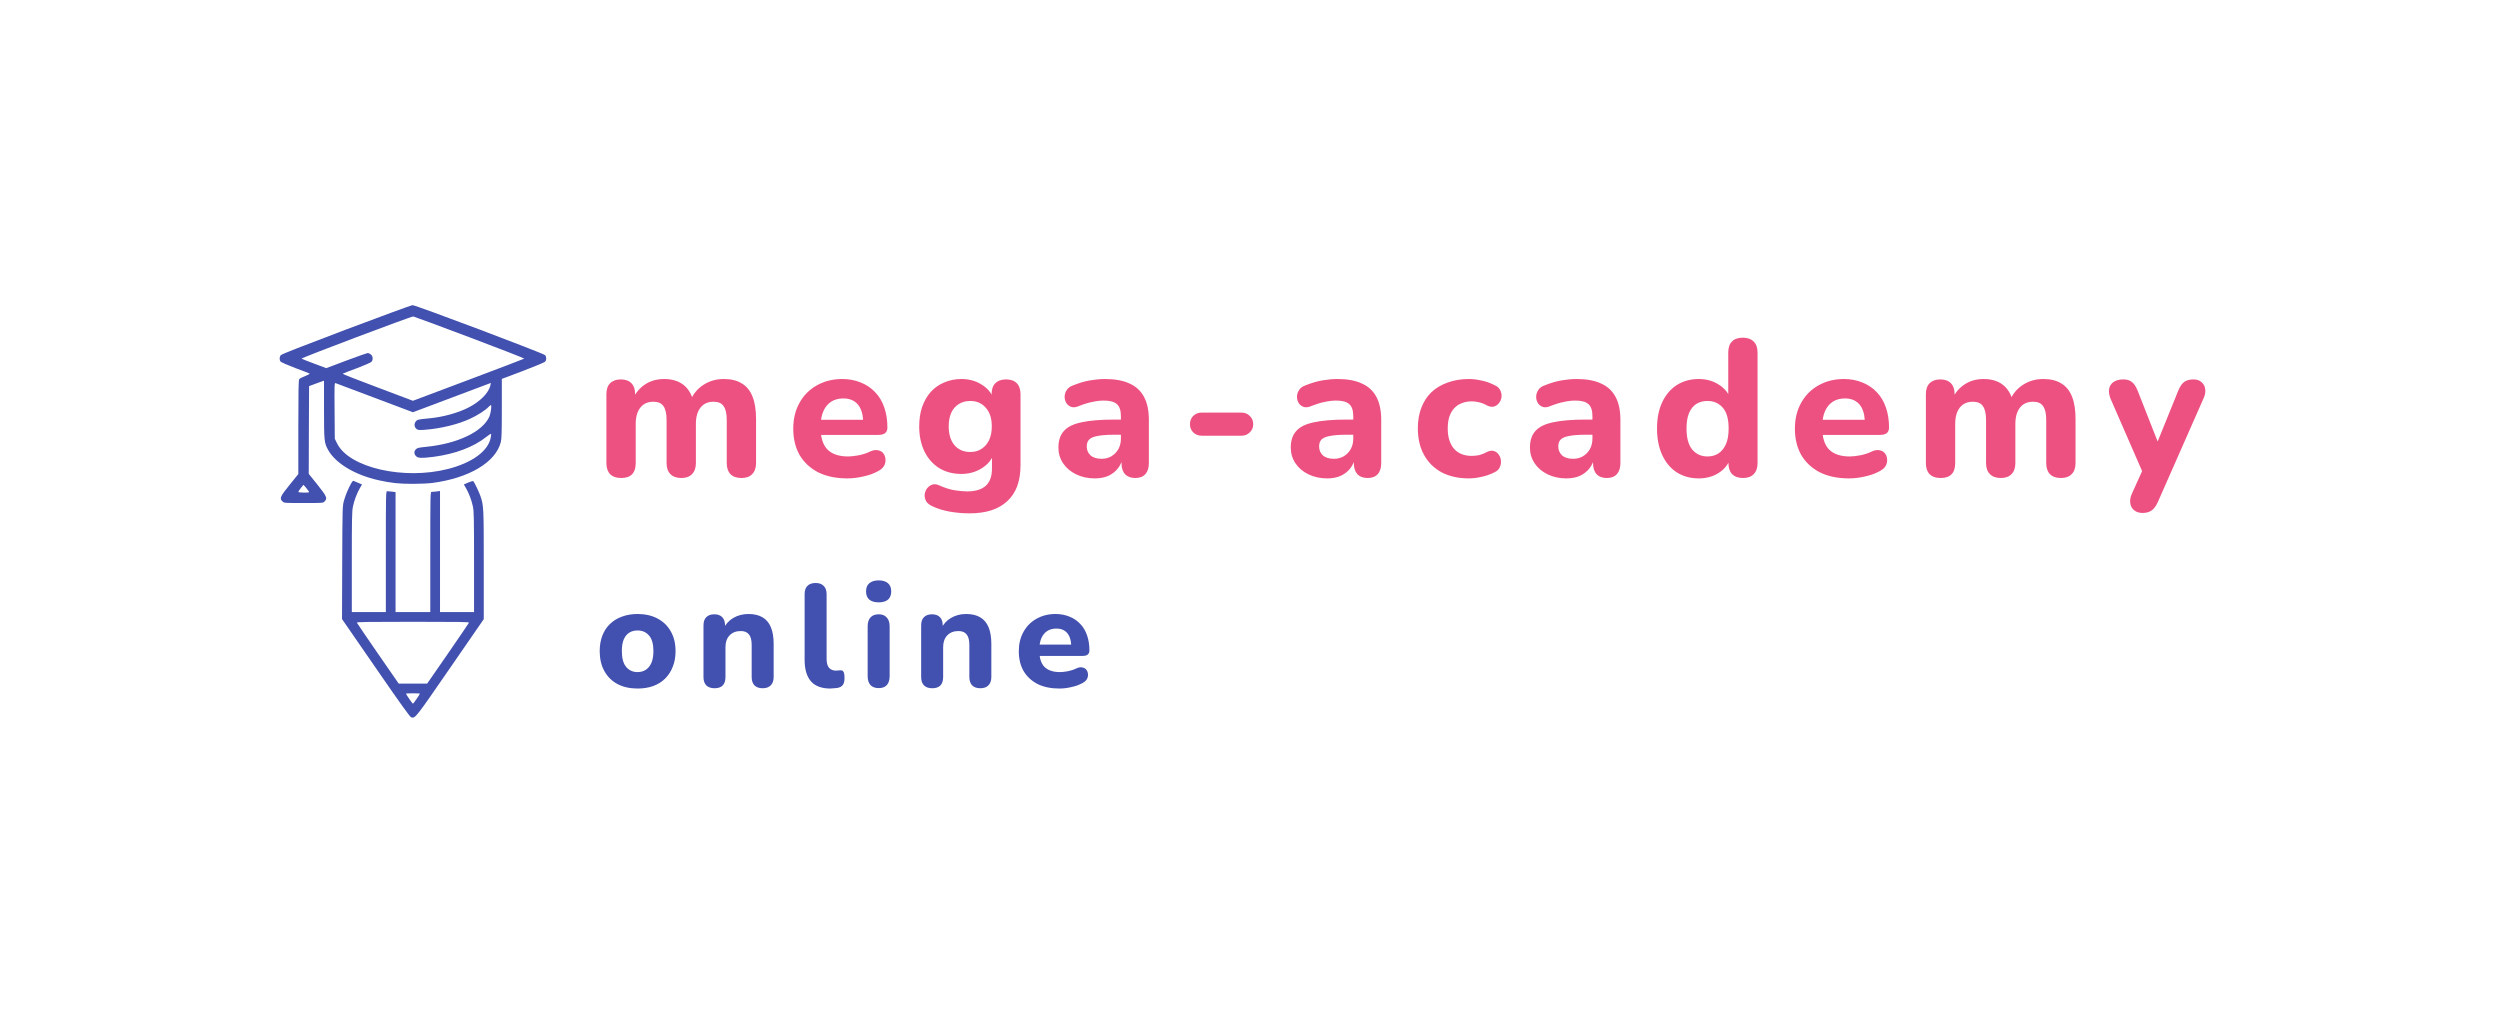 <?xml version="1.0" encoding="UTF-8"?> <svg xmlns="http://www.w3.org/2000/svg" width="178" height="73" viewBox="0 0 178 73" fill="none"> <g filter="url(#filter0_d_799_4077)"> <rect x="13" y="13" width="151.257" height="46.82" rx="6.91" fill="white" shape-rendering="crispEdges"></rect> <path d="M24.653 23.457C21.542 24.634 20.049 25.218 19.995 25.287C19.891 25.41 19.881 25.618 19.975 25.742C20.014 25.791 20.484 25.999 21.018 26.202C21.552 26.399 22.012 26.577 22.042 26.597C22.072 26.617 21.933 26.696 21.73 26.775C21.528 26.854 21.335 26.953 21.305 26.998C21.256 27.062 21.241 27.824 21.241 30.415V33.753L20.623 34.519C19.945 35.355 19.886 35.488 20.118 35.706C20.232 35.815 20.267 35.815 21.617 35.815C23.001 35.815 23.006 35.815 23.11 35.701C23.328 35.474 23.273 35.35 22.601 34.509L21.983 33.738L21.992 30.617L22.007 27.492L22.428 27.334C22.66 27.245 22.897 27.161 22.962 27.141L23.07 27.107V29.149C23.07 31.374 23.085 31.527 23.352 32.017C23.881 32.986 25.271 33.822 26.982 34.198C27.852 34.391 28.406 34.45 29.4 34.45C29.905 34.45 30.528 34.42 30.785 34.386C33.401 34.039 35.28 32.922 35.656 31.488C35.715 31.246 35.73 30.82 35.73 29.085V26.978L37.223 26.414C38.044 26.103 38.756 25.806 38.806 25.756C38.919 25.633 38.919 25.42 38.811 25.287C38.702 25.158 29.578 21.716 29.366 21.726C29.291 21.731 27.17 22.508 24.653 23.457ZM33.445 24.021C35.601 24.832 37.347 25.514 37.327 25.534C37.307 25.554 35.512 26.236 33.346 27.052L29.4 28.536L26.883 27.586C25.494 27.067 24.376 26.627 24.396 26.612C24.416 26.592 24.866 26.414 25.395 26.221C25.924 26.024 26.398 25.816 26.448 25.762C26.576 25.613 26.557 25.361 26.404 25.237C26.329 25.178 26.235 25.134 26.186 25.134C26.141 25.134 25.454 25.376 24.663 25.672L23.229 26.212L22.368 25.89C21.898 25.717 21.493 25.554 21.473 25.534C21.424 25.485 29.296 22.513 29.425 22.532C29.479 22.537 31.289 23.21 33.445 24.021ZM26.695 28.333L29.4 29.352L32.174 28.308L34.949 27.265L34.919 27.423C34.81 27.967 34.182 28.6 33.322 29.035C32.58 29.406 31.556 29.688 30.602 29.782C29.727 29.866 29.712 29.871 29.598 30.019C29.469 30.182 29.494 30.405 29.657 30.543C29.756 30.622 29.825 30.627 30.216 30.603C31.368 30.519 32.609 30.217 33.48 29.811C33.999 29.569 34.548 29.218 34.766 28.991C34.845 28.907 34.929 28.842 34.953 28.842C35.023 28.842 34.944 29.431 34.845 29.658C34.365 30.741 32.585 31.592 30.34 31.814C29.811 31.869 29.712 31.888 29.613 31.987C29.465 32.136 29.469 32.328 29.623 32.477C29.771 32.625 30.008 32.635 30.869 32.526C32.402 32.324 33.712 31.834 34.632 31.102C34.805 30.969 34.953 30.87 34.963 30.88C34.978 30.895 34.968 31.018 34.939 31.162C34.761 32.111 33.623 32.947 31.912 33.387C28.757 34.198 24.851 33.303 24 31.572L23.837 31.241L23.822 29.243C23.807 27.334 23.812 27.25 23.896 27.28C23.946 27.299 25.202 27.774 26.695 28.333ZM21.988 34.984C22.032 35.068 22.002 35.073 21.636 35.073C21.384 35.073 21.241 35.053 21.241 35.019C21.241 34.989 21.325 34.865 21.424 34.742L21.607 34.519L21.775 34.707C21.864 34.816 21.958 34.94 21.988 34.984Z" fill="#4250AF"></path> <path d="M24.989 34.44C24.787 34.806 24.604 35.251 24.49 35.651C24.386 36.032 24.381 36.082 24.366 40.058L24.352 44.078L26.76 47.564C28.56 50.175 29.193 51.055 29.282 51.075C29.569 51.149 29.549 51.179 32.041 47.564L34.444 44.083V40.226C34.444 36.126 34.44 35.998 34.202 35.305C34.103 35.023 33.777 34.341 33.703 34.262C33.678 34.237 33.525 34.277 33.342 34.356L33.025 34.494L33.174 34.747C33.386 35.112 33.584 35.632 33.673 36.072C33.742 36.398 33.752 36.962 33.752 40.018V43.578H32.541H31.329V39.271V34.959L31.072 34.994C30.928 35.009 30.77 35.023 30.726 35.023C30.642 35.023 30.637 35.261 30.637 39.301V43.578H29.401H28.164V39.306V35.038L27.907 35.004C27.764 34.989 27.605 34.974 27.561 34.974C27.477 34.974 27.472 35.211 27.472 39.276V43.578H26.26H25.049V40.018C25.049 36.962 25.059 36.398 25.128 36.072C25.217 35.632 25.415 35.112 25.627 34.747L25.776 34.494L25.474 34.366C25.311 34.292 25.158 34.232 25.138 34.232C25.123 34.232 25.054 34.326 24.989 34.44ZM33.391 44.335C33.376 44.37 32.704 45.364 31.893 46.536L30.414 48.672H29.401H28.387L26.908 46.536C26.097 45.364 25.425 44.37 25.41 44.335C25.39 44.281 26.102 44.271 29.401 44.271C32.699 44.271 33.411 44.281 33.391 44.335ZM29.895 49.389C29.895 49.438 29.435 50.106 29.401 50.106C29.366 50.106 28.906 49.438 28.906 49.389C28.906 49.374 29.128 49.364 29.401 49.364C29.672 49.364 29.895 49.374 29.895 49.389Z" fill="#4250AF"></path> <path d="M44.226 34.034C43.885 34.034 43.623 33.942 43.438 33.758C43.263 33.574 43.176 33.311 43.176 32.97V28.064C43.176 27.723 43.263 27.465 43.438 27.29C43.623 27.106 43.876 27.014 44.199 27.014C44.53 27.014 44.784 27.106 44.959 27.29C45.134 27.465 45.221 27.723 45.221 28.064V28.949L45.069 28.396C45.254 27.972 45.539 27.631 45.926 27.373C46.313 27.115 46.769 26.986 47.294 26.986C47.819 26.986 48.257 27.11 48.607 27.359C48.957 27.608 49.206 27.99 49.353 28.506H49.16C49.363 28.037 49.671 27.668 50.086 27.401C50.51 27.124 50.993 26.986 51.537 26.986C52.062 26.986 52.491 27.092 52.822 27.304C53.163 27.507 53.417 27.82 53.582 28.244C53.748 28.658 53.831 29.188 53.831 29.833V32.97C53.831 33.311 53.739 33.574 53.555 33.758C53.38 33.942 53.126 34.034 52.795 34.034C52.454 34.034 52.191 33.942 52.007 33.758C51.832 33.574 51.744 33.311 51.744 32.97V29.902C51.744 29.451 51.671 29.124 51.523 28.921C51.385 28.709 51.145 28.603 50.805 28.603C50.408 28.603 50.1 28.741 49.879 29.018C49.657 29.294 49.547 29.686 49.547 30.192V32.97C49.547 33.311 49.455 33.574 49.271 33.758C49.096 33.942 48.842 34.034 48.51 34.034C48.179 34.034 47.921 33.942 47.736 33.758C47.552 33.574 47.46 33.311 47.46 32.97V29.902C47.46 29.451 47.386 29.124 47.239 28.921C47.101 28.709 46.861 28.603 46.52 28.603C46.124 28.603 45.816 28.741 45.594 29.018C45.373 29.294 45.263 29.686 45.263 30.192V32.97C45.263 33.68 44.917 34.034 44.226 34.034ZM60.336 34.062C59.534 34.062 58.843 33.919 58.263 33.634C57.692 33.339 57.249 32.929 56.936 32.404C56.632 31.869 56.48 31.243 56.48 30.524C56.48 29.824 56.627 29.211 56.922 28.686C57.217 28.152 57.627 27.737 58.152 27.442C58.687 27.138 59.29 26.986 59.963 26.986C60.451 26.986 60.893 27.069 61.289 27.235C61.686 27.392 62.027 27.622 62.312 27.926C62.598 28.221 62.814 28.585 62.962 29.018C63.109 29.442 63.183 29.916 63.183 30.441C63.183 30.616 63.128 30.75 63.017 30.842C62.907 30.925 62.745 30.966 62.533 30.966H58.194V29.888H61.676L61.455 30.082C61.455 29.704 61.4 29.391 61.289 29.142C61.179 28.884 61.018 28.691 60.806 28.562C60.603 28.433 60.35 28.368 60.046 28.368C59.705 28.368 59.415 28.447 59.175 28.603C58.935 28.76 58.751 28.985 58.622 29.28C58.493 29.575 58.429 29.93 58.429 30.344V30.455C58.429 31.155 58.59 31.671 58.913 32.003C59.244 32.334 59.732 32.5 60.377 32.5C60.599 32.5 60.852 32.473 61.138 32.417C61.423 32.362 61.69 32.275 61.939 32.155C62.151 32.053 62.34 32.021 62.506 32.058C62.672 32.086 62.8 32.16 62.893 32.279C62.985 32.399 63.035 32.537 63.045 32.694C63.063 32.85 63.031 33.007 62.948 33.164C62.865 33.311 62.727 33.435 62.533 33.537C62.22 33.712 61.865 33.841 61.469 33.924C61.082 34.016 60.705 34.062 60.336 34.062ZM69.04 36.55C68.543 36.55 68.064 36.508 67.603 36.425C67.151 36.342 66.751 36.218 66.401 36.052C66.189 35.96 66.037 35.84 65.945 35.693C65.862 35.545 65.825 35.389 65.834 35.223C65.852 35.057 65.908 34.91 66 34.781C66.101 34.652 66.225 34.56 66.373 34.504C66.52 34.458 66.677 34.472 66.843 34.546C67.248 34.73 67.621 34.85 67.962 34.905C68.312 34.96 68.612 34.988 68.861 34.988C69.45 34.988 69.892 34.854 70.187 34.587C70.482 34.32 70.629 33.91 70.629 33.357V32.307H70.754C70.616 32.731 70.33 33.076 69.897 33.343C69.464 33.611 68.985 33.744 68.46 33.744C67.852 33.744 67.322 33.606 66.871 33.33C66.419 33.044 66.069 32.648 65.82 32.141C65.571 31.625 65.447 31.031 65.447 30.358C65.447 29.852 65.516 29.391 65.654 28.976C65.802 28.562 66.004 28.207 66.262 27.912C66.53 27.617 66.847 27.392 67.216 27.235C67.594 27.069 68.008 26.986 68.46 26.986C69.003 26.986 69.483 27.12 69.897 27.387C70.321 27.645 70.602 27.986 70.74 28.41L70.602 28.852V28.064C70.602 27.723 70.689 27.465 70.865 27.29C71.049 27.106 71.307 27.014 71.638 27.014C71.97 27.014 72.223 27.106 72.398 27.29C72.574 27.465 72.661 27.723 72.661 28.064V33.122C72.661 34.255 72.348 35.108 71.721 35.679C71.104 36.26 70.21 36.55 69.04 36.55ZM69.082 32.182C69.395 32.182 69.662 32.109 69.883 31.961C70.114 31.814 70.293 31.607 70.422 31.34C70.551 31.063 70.616 30.736 70.616 30.358C70.616 29.787 70.473 29.345 70.187 29.032C69.911 28.709 69.542 28.548 69.082 28.548C68.768 28.548 68.497 28.622 68.266 28.769C68.036 28.907 67.856 29.114 67.727 29.391C67.608 29.658 67.548 29.98 67.548 30.358C67.548 30.93 67.686 31.376 67.962 31.699C68.239 32.021 68.612 32.182 69.082 32.182ZM77.957 34.062C77.46 34.062 77.013 33.965 76.617 33.772C76.221 33.578 75.912 33.316 75.691 32.984C75.47 32.652 75.359 32.279 75.359 31.865C75.359 31.367 75.488 30.976 75.746 30.69C76.004 30.395 76.423 30.188 77.004 30.068C77.584 29.939 78.354 29.875 79.312 29.875H80.044V30.953H79.326C78.856 30.953 78.473 30.98 78.178 31.035C77.893 31.081 77.686 31.164 77.557 31.284C77.437 31.404 77.377 31.57 77.377 31.782C77.377 32.04 77.465 32.252 77.64 32.417C77.824 32.583 78.086 32.666 78.427 32.666C78.695 32.666 78.929 32.606 79.132 32.487C79.344 32.358 79.51 32.187 79.63 31.975C79.749 31.754 79.809 31.505 79.809 31.229V29.64C79.809 29.234 79.717 28.949 79.533 28.783C79.349 28.608 79.035 28.52 78.593 28.52C78.344 28.52 78.073 28.552 77.778 28.617C77.492 28.672 77.174 28.769 76.824 28.907C76.621 28.999 76.442 29.022 76.285 28.976C76.129 28.921 76.009 28.829 75.926 28.7C75.843 28.562 75.802 28.414 75.802 28.258C75.802 28.092 75.848 27.935 75.94 27.788C76.032 27.631 76.184 27.516 76.396 27.442C76.829 27.267 77.234 27.147 77.612 27.083C77.999 27.018 78.354 26.986 78.676 26.986C79.385 26.986 79.966 27.092 80.417 27.304C80.878 27.507 81.224 27.825 81.454 28.258C81.684 28.681 81.799 29.23 81.799 29.902V32.97C81.799 33.311 81.716 33.574 81.551 33.758C81.385 33.942 81.145 34.034 80.832 34.034C80.519 34.034 80.275 33.942 80.1 33.758C79.934 33.574 79.851 33.311 79.851 32.97V32.459L79.948 32.542C79.892 32.855 79.772 33.127 79.588 33.357C79.413 33.578 79.187 33.753 78.911 33.882C78.635 34.002 78.317 34.062 77.957 34.062ZM85.553 31.022C85.323 31.022 85.125 30.943 84.959 30.787C84.803 30.63 84.724 30.437 84.724 30.206C84.724 29.967 84.803 29.769 84.959 29.612C85.125 29.455 85.323 29.377 85.553 29.377H88.4C88.631 29.377 88.824 29.455 88.981 29.612C89.147 29.769 89.23 29.967 89.23 30.206C89.23 30.437 89.147 30.63 88.981 30.787C88.824 30.943 88.631 31.022 88.4 31.022H85.553ZM94.501 34.062C94.004 34.062 93.557 33.965 93.16 33.772C92.764 33.578 92.456 33.316 92.235 32.984C92.013 32.652 91.903 32.279 91.903 31.865C91.903 31.367 92.032 30.976 92.29 30.69C92.548 30.395 92.967 30.188 93.547 30.068C94.128 29.939 94.897 29.875 95.855 29.875H96.588V30.953H95.869C95.399 30.953 95.017 30.98 94.722 31.035C94.437 31.081 94.229 31.164 94.1 31.284C93.981 31.404 93.921 31.57 93.921 31.782C93.921 32.04 94.008 32.252 94.183 32.417C94.368 32.583 94.63 32.666 94.971 32.666C95.238 32.666 95.473 32.606 95.676 32.487C95.888 32.358 96.053 32.187 96.173 31.975C96.293 31.754 96.353 31.505 96.353 31.229V29.64C96.353 29.234 96.261 28.949 96.077 28.783C95.892 28.608 95.579 28.52 95.137 28.52C94.888 28.52 94.616 28.552 94.321 28.617C94.036 28.672 93.718 28.769 93.368 28.907C93.165 28.999 92.986 29.022 92.829 28.976C92.672 28.921 92.552 28.829 92.469 28.7C92.387 28.562 92.345 28.414 92.345 28.258C92.345 28.092 92.391 27.935 92.483 27.788C92.576 27.631 92.728 27.516 92.939 27.442C93.372 27.267 93.778 27.147 94.156 27.083C94.543 27.018 94.897 26.986 95.22 26.986C95.929 26.986 96.51 27.092 96.961 27.304C97.422 27.507 97.767 27.825 97.998 28.258C98.228 28.681 98.343 29.23 98.343 29.902V32.97C98.343 33.311 98.26 33.574 98.094 33.758C97.928 33.942 97.689 34.034 97.376 34.034C97.062 34.034 96.818 33.942 96.643 33.758C96.477 33.574 96.394 33.311 96.394 32.97V32.459L96.491 32.542C96.436 32.855 96.316 33.127 96.132 33.357C95.957 33.578 95.731 33.753 95.455 33.882C95.178 34.002 94.86 34.062 94.501 34.062ZM104.585 34.062C103.848 34.062 103.203 33.919 102.65 33.634C102.106 33.339 101.687 32.924 101.392 32.39C101.097 31.855 100.95 31.224 100.95 30.497C100.95 29.953 101.033 29.465 101.199 29.032C101.365 28.599 101.604 28.23 101.917 27.926C102.24 27.622 102.627 27.392 103.078 27.235C103.53 27.069 104.032 26.986 104.585 26.986C104.87 26.986 105.174 27.023 105.497 27.097C105.819 27.161 106.137 27.276 106.45 27.442C106.635 27.525 106.759 27.645 106.824 27.802C106.897 27.949 106.925 28.106 106.907 28.271C106.888 28.428 106.828 28.571 106.727 28.7C106.635 28.82 106.515 28.902 106.368 28.949C106.22 28.985 106.054 28.958 105.87 28.866C105.695 28.764 105.511 28.691 105.317 28.645C105.133 28.599 104.958 28.576 104.792 28.576C104.516 28.576 104.272 28.622 104.06 28.714C103.848 28.797 103.668 28.921 103.521 29.087C103.382 29.243 103.272 29.442 103.189 29.681C103.115 29.921 103.078 30.197 103.078 30.51C103.078 31.118 103.226 31.598 103.521 31.948C103.825 32.288 104.248 32.459 104.792 32.459C104.958 32.459 105.133 32.441 105.317 32.404C105.502 32.358 105.686 32.284 105.87 32.182C106.054 32.09 106.22 32.067 106.368 32.113C106.515 32.16 106.63 32.247 106.713 32.376C106.805 32.496 106.856 32.639 106.865 32.804C106.884 32.961 106.856 33.118 106.782 33.274C106.718 33.422 106.598 33.537 106.423 33.62C106.11 33.776 105.796 33.887 105.483 33.952C105.17 34.025 104.87 34.062 104.585 34.062ZM111.531 34.062C111.033 34.062 110.586 33.965 110.19 33.772C109.794 33.578 109.485 33.316 109.264 32.984C109.043 32.652 108.932 32.279 108.932 31.865C108.932 31.367 109.061 30.976 109.319 30.69C109.577 30.395 109.997 30.188 110.577 30.068C111.157 29.939 111.927 29.875 112.885 29.875H113.617V30.953H112.899C112.429 30.953 112.047 30.98 111.752 31.035C111.466 31.081 111.259 31.164 111.13 31.284C111.01 31.404 110.95 31.57 110.95 31.782C110.95 32.04 111.038 32.252 111.213 32.417C111.397 32.583 111.66 32.666 112 32.666C112.268 32.666 112.503 32.606 112.705 32.487C112.917 32.358 113.083 32.187 113.203 31.975C113.323 31.754 113.382 31.505 113.382 31.229V29.64C113.382 29.234 113.29 28.949 113.106 28.783C112.922 28.608 112.609 28.52 112.166 28.52C111.918 28.52 111.646 28.552 111.351 28.617C111.065 28.672 110.747 28.769 110.397 28.907C110.195 28.999 110.015 29.022 109.858 28.976C109.702 28.921 109.582 28.829 109.499 28.7C109.416 28.562 109.375 28.414 109.375 28.258C109.375 28.092 109.421 27.935 109.513 27.788C109.605 27.631 109.757 27.516 109.969 27.442C110.402 27.267 110.807 27.147 111.185 27.083C111.572 27.018 111.927 26.986 112.249 26.986C112.959 26.986 113.539 27.092 113.991 27.304C114.451 27.507 114.797 27.825 115.027 28.258C115.257 28.681 115.373 29.23 115.373 29.902V32.97C115.373 33.311 115.29 33.574 115.124 33.758C114.958 33.942 114.718 34.034 114.405 34.034C114.092 34.034 113.848 33.942 113.673 33.758C113.507 33.574 113.424 33.311 113.424 32.97V32.459L113.521 32.542C113.465 32.855 113.346 33.127 113.161 33.357C112.986 33.578 112.761 33.753 112.484 33.882C112.208 34.002 111.89 34.062 111.531 34.062ZM120.951 34.062C120.361 34.062 119.841 33.919 119.389 33.634C118.947 33.348 118.601 32.938 118.353 32.404C118.104 31.869 117.98 31.238 117.98 30.51C117.98 29.782 118.104 29.156 118.353 28.631C118.601 28.106 118.947 27.7 119.389 27.415C119.841 27.129 120.361 26.986 120.951 26.986C121.485 26.986 121.955 27.115 122.361 27.373C122.775 27.631 123.056 27.967 123.204 28.382H123.052V25.107C123.052 24.756 123.139 24.494 123.314 24.319C123.489 24.135 123.747 24.043 124.088 24.043C124.42 24.043 124.678 24.135 124.862 24.319C125.046 24.494 125.138 24.756 125.138 25.107V32.97C125.138 33.311 125.046 33.574 124.862 33.758C124.687 33.942 124.434 34.034 124.102 34.034C123.77 34.034 123.512 33.942 123.328 33.758C123.153 33.574 123.065 33.311 123.065 32.97V32.031L123.217 32.569C123.088 33.021 122.812 33.385 122.388 33.661C121.974 33.928 121.495 34.062 120.951 34.062ZM121.573 32.5C121.877 32.5 122.139 32.427 122.361 32.279C122.582 32.132 122.757 31.915 122.886 31.63C123.015 31.335 123.079 30.962 123.079 30.51C123.079 29.838 122.941 29.345 122.665 29.032C122.388 28.709 122.024 28.548 121.573 28.548C121.278 28.548 121.015 28.617 120.785 28.755C120.564 28.893 120.389 29.11 120.26 29.405C120.14 29.69 120.08 30.059 120.08 30.51C120.08 31.183 120.218 31.685 120.495 32.017C120.771 32.339 121.131 32.5 121.573 32.5ZM131.653 34.062C130.851 34.062 130.16 33.919 129.58 33.634C129.008 33.339 128.566 32.929 128.253 32.404C127.949 31.869 127.797 31.243 127.797 30.524C127.797 29.824 127.944 29.211 128.239 28.686C128.534 28.152 128.944 27.737 129.469 27.442C130.003 27.138 130.607 26.986 131.279 26.986C131.768 26.986 132.21 27.069 132.606 27.235C133.002 27.392 133.343 27.622 133.629 27.926C133.914 28.221 134.131 28.585 134.278 29.018C134.426 29.442 134.499 29.916 134.499 30.441C134.499 30.616 134.444 30.75 134.334 30.842C134.223 30.925 134.062 30.966 133.85 30.966H129.51V29.888H132.993L132.772 30.082C132.772 29.704 132.717 29.391 132.606 29.142C132.496 28.884 132.334 28.691 132.122 28.562C131.92 28.433 131.666 28.368 131.362 28.368C131.021 28.368 130.731 28.447 130.492 28.603C130.252 28.76 130.068 28.985 129.939 29.28C129.81 29.575 129.745 29.93 129.745 30.344V30.455C129.745 31.155 129.907 31.671 130.229 32.003C130.561 32.334 131.049 32.5 131.694 32.5C131.915 32.5 132.168 32.473 132.454 32.417C132.74 32.362 133.007 32.275 133.256 32.155C133.468 32.053 133.656 32.021 133.822 32.058C133.988 32.086 134.117 32.16 134.209 32.279C134.301 32.399 134.352 32.537 134.361 32.694C134.38 32.85 134.347 33.007 134.265 33.164C134.182 33.311 134.043 33.435 133.85 33.537C133.537 33.712 133.182 33.841 132.786 33.924C132.399 34.016 132.021 34.062 131.653 34.062ZM138.173 34.034C137.832 34.034 137.57 33.942 137.386 33.758C137.21 33.574 137.123 33.311 137.123 32.97V28.064C137.123 27.723 137.21 27.465 137.386 27.29C137.57 27.106 137.823 27.014 138.146 27.014C138.477 27.014 138.731 27.106 138.906 27.29C139.081 27.465 139.168 27.723 139.168 28.064V28.949L139.016 28.396C139.201 27.972 139.486 27.631 139.873 27.373C140.26 27.115 140.716 26.986 141.241 26.986C141.766 26.986 142.204 27.11 142.554 27.359C142.904 27.608 143.153 27.99 143.301 28.506H143.107C143.31 28.037 143.618 27.668 144.033 27.401C144.457 27.124 144.94 26.986 145.484 26.986C146.009 26.986 146.438 27.092 146.769 27.304C147.11 27.507 147.364 27.82 147.529 28.244C147.695 28.658 147.778 29.188 147.778 29.833V32.97C147.778 33.311 147.686 33.574 147.502 33.758C147.327 33.942 147.073 34.034 146.742 34.034C146.401 34.034 146.138 33.942 145.954 33.758C145.779 33.574 145.691 33.311 145.691 32.97V29.902C145.691 29.451 145.618 29.124 145.47 28.921C145.332 28.709 145.093 28.603 144.752 28.603C144.355 28.603 144.047 28.741 143.826 29.018C143.605 29.294 143.494 29.686 143.494 30.192V32.97C143.494 33.311 143.402 33.574 143.218 33.758C143.043 33.942 142.789 34.034 142.457 34.034C142.126 34.034 141.868 33.942 141.684 33.758C141.499 33.574 141.407 33.311 141.407 32.97V29.902C141.407 29.451 141.333 29.124 141.186 28.921C141.048 28.709 140.808 28.603 140.467 28.603C140.071 28.603 139.763 28.741 139.541 29.018C139.32 29.294 139.21 29.686 139.21 30.192V32.97C139.21 33.68 138.864 34.034 138.173 34.034ZM152.543 36.522C152.304 36.522 152.106 36.458 151.949 36.329C151.792 36.2 151.7 36.029 151.673 35.817C151.645 35.614 151.682 35.398 151.783 35.168L152.709 33.122V33.979L150.263 28.368C150.171 28.129 150.139 27.907 150.166 27.705C150.203 27.493 150.304 27.327 150.47 27.207C150.645 27.078 150.885 27.014 151.189 27.014C151.438 27.014 151.636 27.074 151.783 27.194C151.94 27.304 152.083 27.52 152.212 27.843L153.842 31.989H153.4L155.086 27.829C155.215 27.516 155.358 27.304 155.515 27.194C155.68 27.074 155.902 27.014 156.178 27.014C156.417 27.014 156.606 27.078 156.745 27.207C156.892 27.327 156.98 27.488 157.007 27.691C157.044 27.894 157.007 28.115 156.897 28.354L153.649 35.721C153.511 36.034 153.354 36.246 153.179 36.356C153.013 36.467 152.801 36.522 152.543 36.522Z" fill="#ED5181"></path> <path d="M45.394 49.024C44.848 49.024 44.371 48.917 43.964 48.703C43.563 48.489 43.252 48.181 43.031 47.78C42.81 47.38 42.699 46.906 42.699 46.36C42.699 45.953 42.761 45.586 42.886 45.261C43.01 44.937 43.19 44.66 43.425 44.432C43.666 44.197 43.953 44.021 44.285 43.904C44.617 43.779 44.986 43.717 45.394 43.717C45.94 43.717 46.413 43.824 46.814 44.038C47.222 44.253 47.536 44.557 47.757 44.951C47.985 45.344 48.099 45.814 48.099 46.36C48.099 46.775 48.034 47.145 47.902 47.469C47.778 47.794 47.598 48.074 47.363 48.309C47.128 48.544 46.842 48.724 46.503 48.848C46.171 48.965 45.802 49.024 45.394 49.024ZM45.394 47.853C45.622 47.853 45.819 47.797 45.985 47.687C46.151 47.576 46.282 47.414 46.379 47.2C46.475 46.979 46.524 46.699 46.524 46.36C46.524 45.856 46.42 45.486 46.213 45.251C46.006 45.009 45.733 44.888 45.394 44.888C45.173 44.888 44.976 44.94 44.803 45.044C44.637 45.148 44.506 45.31 44.409 45.531C44.319 45.745 44.275 46.022 44.275 46.36C44.275 46.865 44.378 47.241 44.586 47.49C44.793 47.732 45.062 47.853 45.394 47.853ZM50.876 49.003C50.62 49.003 50.423 48.934 50.285 48.796C50.154 48.658 50.088 48.461 50.088 48.205V44.526C50.088 44.27 50.154 44.077 50.285 43.945C50.423 43.807 50.613 43.738 50.855 43.738C51.104 43.738 51.294 43.807 51.425 43.945C51.556 44.077 51.622 44.27 51.622 44.526V45.116L51.508 44.774C51.667 44.436 51.902 44.177 52.213 43.997C52.531 43.81 52.89 43.717 53.291 43.717C53.699 43.717 54.034 43.797 54.296 43.956C54.559 44.108 54.756 44.343 54.887 44.66C55.018 44.971 55.084 45.369 55.084 45.852V48.205C55.084 48.461 55.015 48.658 54.877 48.796C54.745 48.934 54.552 49.003 54.296 49.003C54.047 49.003 53.854 48.934 53.716 48.796C53.584 48.658 53.519 48.461 53.519 48.205V45.925C53.519 45.572 53.453 45.32 53.322 45.168C53.197 45.009 53.004 44.93 52.742 44.93C52.41 44.93 52.144 45.033 51.943 45.241C51.75 45.448 51.653 45.724 51.653 46.07V48.205C51.653 48.737 51.394 49.003 50.876 49.003ZM59.123 49.024C58.508 49.024 58.049 48.855 57.745 48.516C57.441 48.171 57.289 47.659 57.289 46.982V42.307C57.289 42.045 57.355 41.848 57.486 41.717C57.624 41.578 57.821 41.509 58.077 41.509C58.325 41.509 58.515 41.578 58.647 41.717C58.785 41.848 58.854 42.045 58.854 42.307V46.92C58.854 47.203 58.913 47.414 59.03 47.552C59.155 47.684 59.317 47.749 59.517 47.749C59.573 47.749 59.624 47.746 59.673 47.739C59.721 47.732 59.773 47.728 59.828 47.728C59.939 47.715 60.015 47.749 60.056 47.832C60.105 47.908 60.129 48.064 60.129 48.298C60.129 48.506 60.087 48.665 60.005 48.775C59.922 48.879 59.794 48.948 59.621 48.983C59.552 48.989 59.472 48.996 59.383 49.003C59.293 49.017 59.206 49.024 59.123 49.024ZM62.565 48.993C62.309 48.993 62.112 48.92 61.974 48.775C61.843 48.623 61.777 48.413 61.777 48.143V44.598C61.777 44.322 61.843 44.111 61.974 43.966C62.112 43.814 62.309 43.738 62.565 43.738C62.814 43.738 63.004 43.814 63.135 43.966C63.273 44.111 63.342 44.322 63.342 44.598V48.143C63.342 48.413 63.277 48.623 63.145 48.775C63.014 48.92 62.821 48.993 62.565 48.993ZM62.565 42.888C62.275 42.888 62.05 42.822 61.891 42.691C61.739 42.553 61.663 42.359 61.663 42.111C61.663 41.855 61.739 41.661 61.891 41.53C62.05 41.392 62.275 41.323 62.565 41.323C62.855 41.323 63.076 41.392 63.228 41.53C63.38 41.661 63.456 41.855 63.456 42.111C63.456 42.359 63.38 42.553 63.228 42.691C63.076 42.822 62.855 42.888 62.565 42.888ZM66.375 49.003C66.119 49.003 65.922 48.934 65.784 48.796C65.653 48.658 65.587 48.461 65.587 48.205V44.526C65.587 44.27 65.653 44.077 65.784 43.945C65.922 43.807 66.112 43.738 66.354 43.738C66.603 43.738 66.793 43.807 66.924 43.945C67.055 44.077 67.121 44.27 67.121 44.526V45.116L67.007 44.774C67.166 44.436 67.401 44.177 67.712 43.997C68.03 43.81 68.389 43.717 68.79 43.717C69.198 43.717 69.533 43.797 69.795 43.956C70.058 44.108 70.255 44.343 70.386 44.66C70.517 44.971 70.583 45.369 70.583 45.852V48.205C70.583 48.461 70.514 48.658 70.376 48.796C70.244 48.934 70.051 49.003 69.795 49.003C69.546 49.003 69.353 48.934 69.215 48.796C69.084 48.658 69.018 48.461 69.018 48.205V45.925C69.018 45.572 68.952 45.32 68.821 45.168C68.697 45.009 68.503 44.93 68.24 44.93C67.909 44.93 67.643 45.033 67.442 45.241C67.249 45.448 67.152 45.724 67.152 46.07V48.205C67.152 48.737 66.893 49.003 66.375 49.003ZM75.431 49.024C74.83 49.024 74.312 48.917 73.876 48.703C73.448 48.482 73.116 48.174 72.881 47.78C72.653 47.38 72.539 46.91 72.539 46.371C72.539 45.845 72.65 45.386 72.871 44.992C73.092 44.591 73.4 44.28 73.793 44.059C74.194 43.831 74.647 43.717 75.151 43.717C75.517 43.717 75.849 43.779 76.146 43.904C76.443 44.021 76.699 44.194 76.913 44.422C77.127 44.643 77.29 44.916 77.4 45.241C77.511 45.559 77.566 45.914 77.566 46.308C77.566 46.44 77.525 46.54 77.442 46.609C77.359 46.671 77.238 46.702 77.079 46.702H73.825V45.894H76.436L76.271 46.039C76.271 45.756 76.229 45.521 76.146 45.334C76.063 45.141 75.942 44.995 75.784 44.899C75.631 44.802 75.441 44.754 75.213 44.754C74.958 44.754 74.74 44.812 74.56 44.93C74.381 45.047 74.243 45.217 74.146 45.438C74.049 45.659 74.001 45.925 74.001 46.236V46.319C74.001 46.844 74.122 47.231 74.363 47.48C74.612 47.728 74.978 47.853 75.462 47.853C75.628 47.853 75.818 47.832 76.032 47.791C76.246 47.749 76.447 47.684 76.633 47.594C76.792 47.518 76.934 47.493 77.058 47.521C77.183 47.542 77.279 47.597 77.349 47.687C77.418 47.777 77.456 47.88 77.463 47.998C77.476 48.115 77.452 48.233 77.39 48.35C77.328 48.461 77.224 48.554 77.079 48.63C76.844 48.761 76.578 48.858 76.281 48.92C75.991 48.989 75.707 49.024 75.431 49.024Z" fill="#4250AF"></path> </g> <defs> <filter id="filter0_d_799_4077" x="0.044" y="0.044" width="177.17" height="72.733" filterUnits="userSpaceOnUse" color-interpolation-filters="sRGB"> <feFlood flood-opacity="0" result="BackgroundImageFix"></feFlood> <feColorMatrix in="SourceAlpha" type="matrix" values="0 0 0 0 0 0 0 0 0 0 0 0 0 0 0 0 0 0 127 0" result="hardAlpha"></feColorMatrix> <feOffset></feOffset> <feGaussianBlur stdDeviation="6.478"></feGaussianBlur> <feComposite in2="hardAlpha" operator="out"></feComposite> <feColorMatrix type="matrix" values="0 0 0 0 0.196 0 0 0 0 0.243 0 0 0 0 0.545 0 0 0 0.15 0"></feColorMatrix> <feBlend mode="normal" in2="BackgroundImageFix" result="effect1_dropShadow_799_4077"></feBlend> <feBlend mode="normal" in="SourceGraphic" in2="effect1_dropShadow_799_4077" result="shape"></feBlend> </filter> </defs> </svg> 